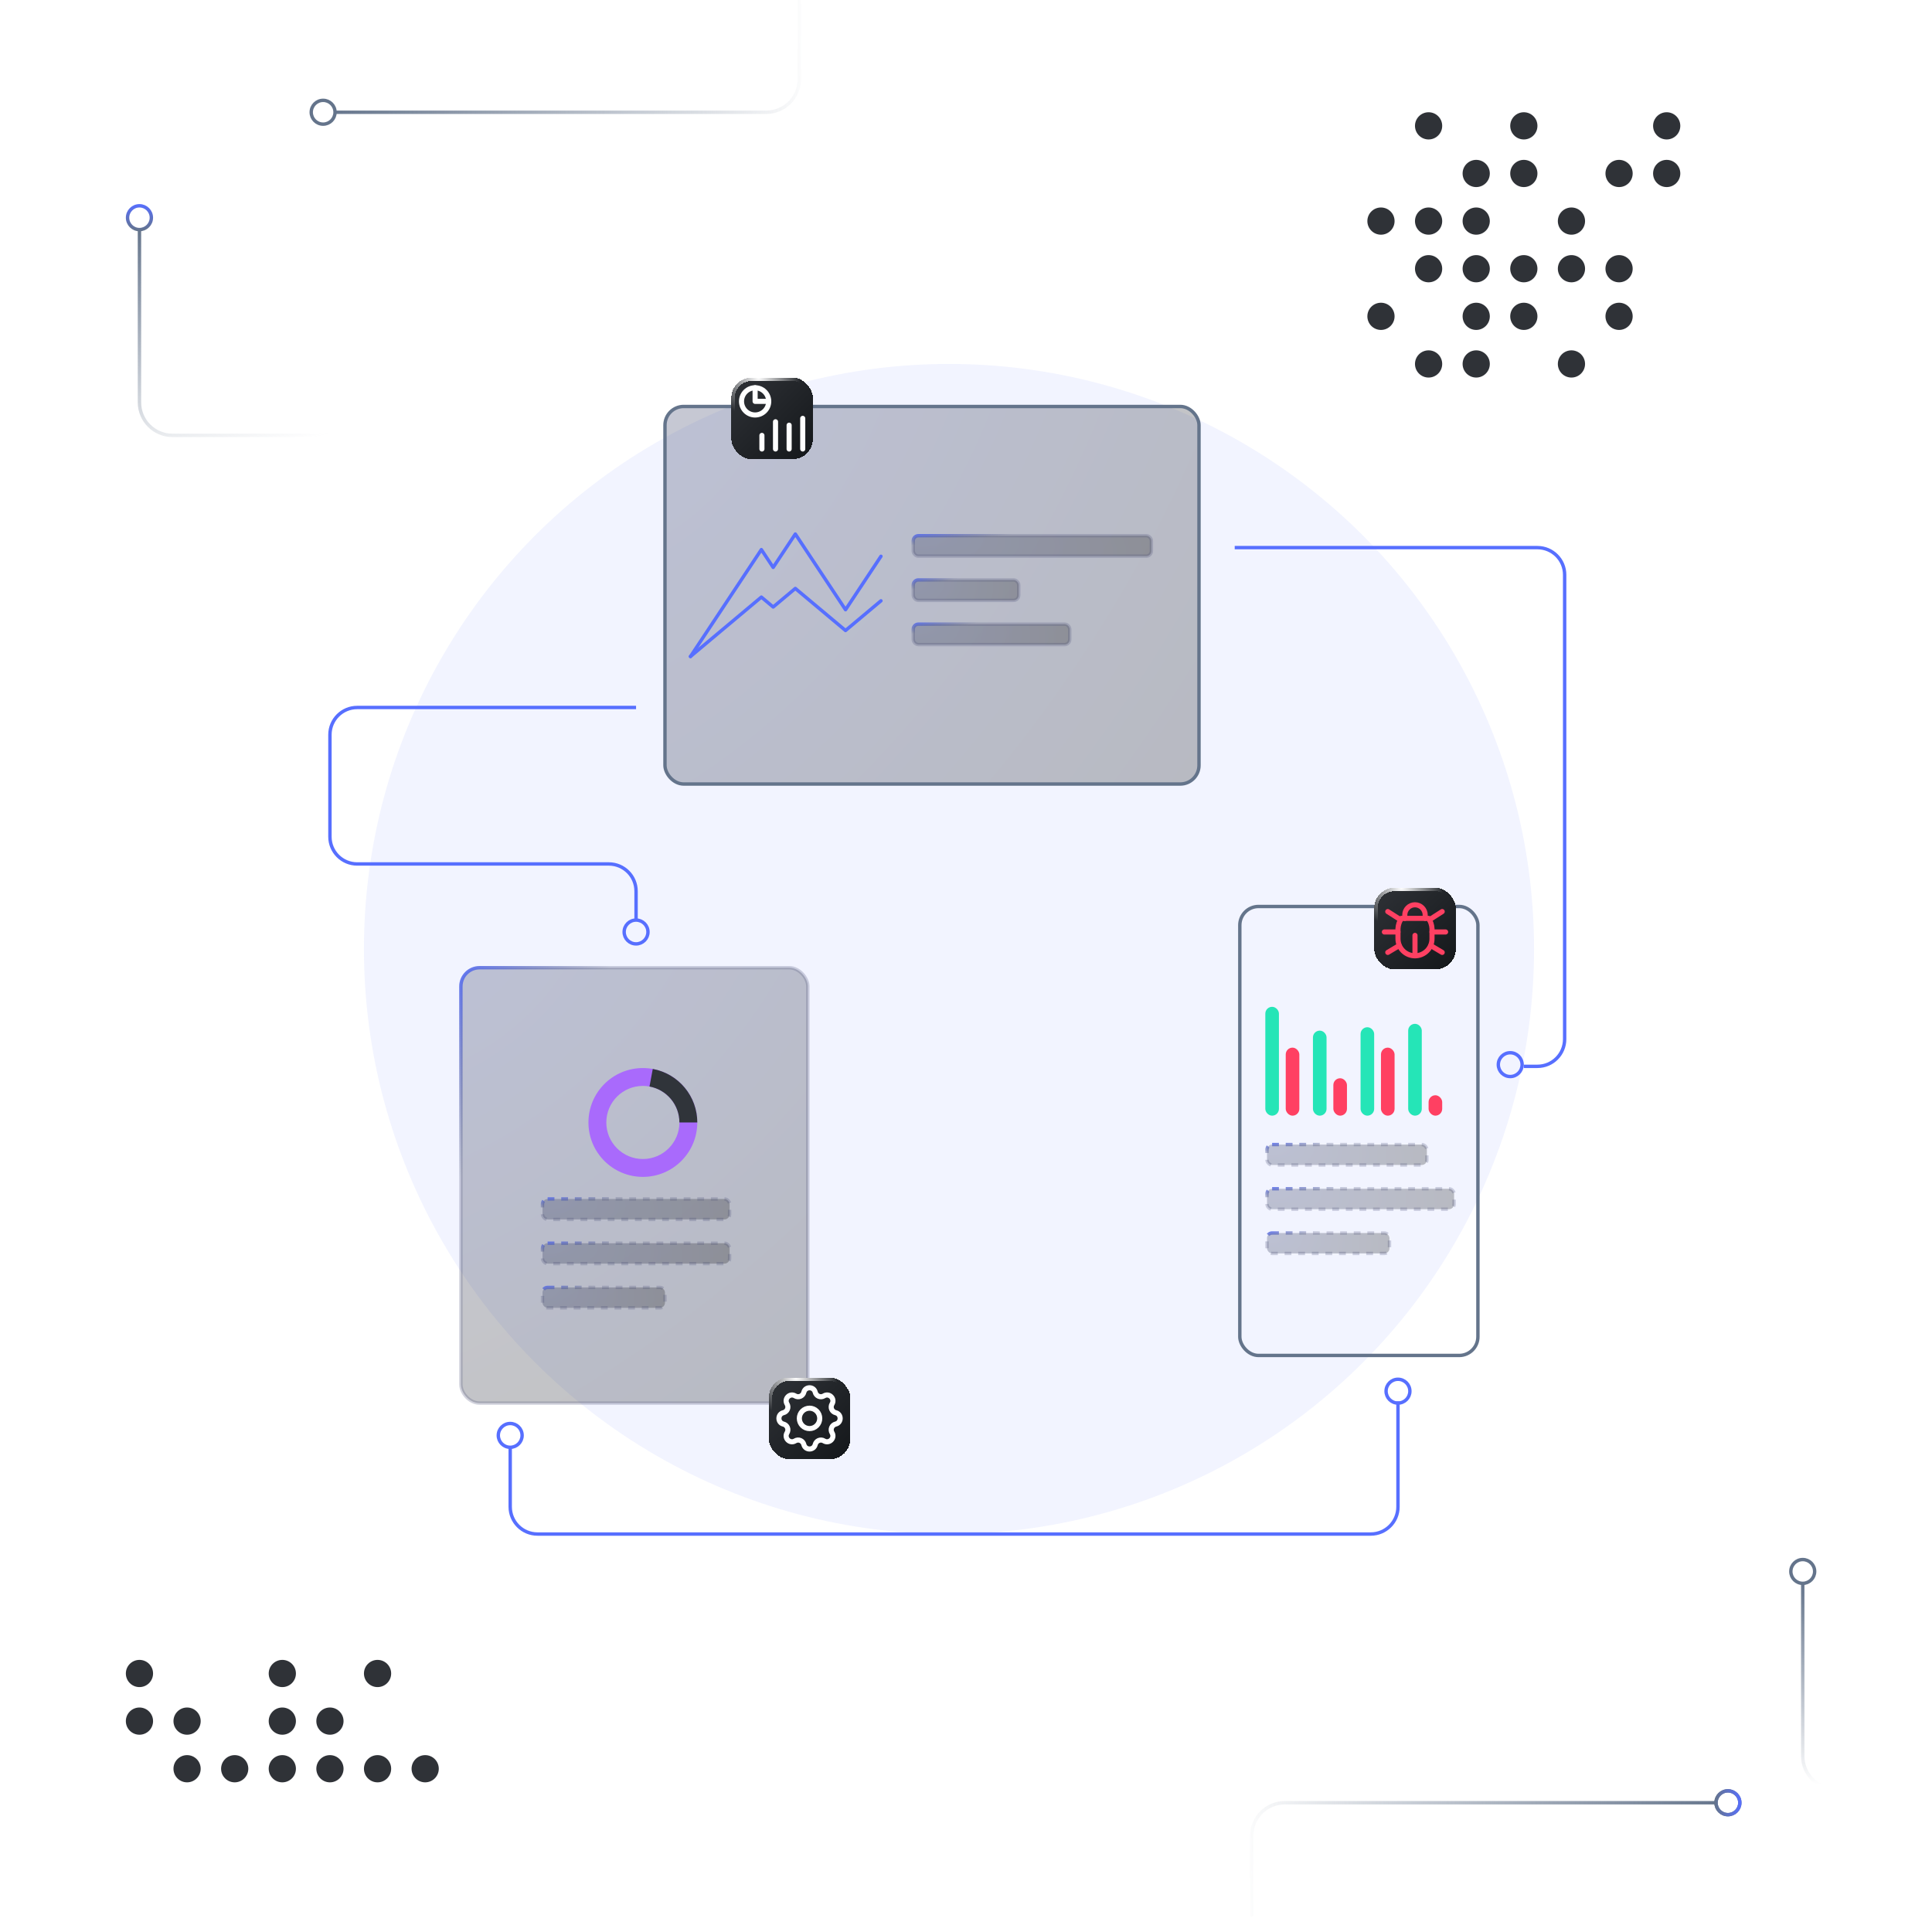 <svg width="568" height="568" viewBox="0 0 568 568" fill="none" xmlns="http://www.w3.org/2000/svg">
<path d="M563 526H539.71C534.347 526 530 521.653 530 516.29V466" stroke="url(#paint0_linear_819_4775)" stroke-linecap="round"/>
<circle cx="530" cy="462" r="3.5" stroke="#64748B"/>
<path d="M235 3.06747e-06L235 23.29C235 28.653 230.653 33 225.29 33L99 33" stroke="url(#paint1_linear_819_4775)" stroke-linecap="round"/>
<circle cx="95" cy="33" r="3.5" transform="rotate(-90 95 33)" stroke="#64748B"/>
<circle cx="4" cy="4" r="4" transform="matrix(-1 0 0 1 115 488)" fill="#2F3237"/>
<circle cx="4" cy="4" r="4" transform="matrix(-1 0 0 1 87 488)" fill="#2F3237"/>
<circle cx="4" cy="4" r="4" transform="matrix(-1 0 0 1 45 488)" fill="#2F3237"/>
<circle cx="4" cy="4" r="4" transform="matrix(-1 0 0 1 129 516)" fill="#2F3237"/>
<circle cx="4" cy="4" r="4" transform="matrix(-1 0 0 1 115 516)" fill="#2F3237"/>
<circle cx="4" cy="4" r="4" transform="matrix(-1 0 0 1 101 502)" fill="#2F3237"/>
<circle cx="4" cy="4" r="4" transform="matrix(-1 0 0 1 101 516)" fill="#2F3237"/>
<circle cx="4" cy="4" r="4" transform="matrix(-1 0 0 1 87 502)" fill="#2F3237"/>
<circle cx="4" cy="4" r="4" transform="matrix(-1 0 0 1 87 516)" fill="#2F3237"/>
<circle cx="4" cy="4" r="4" transform="matrix(-1 0 0 1 73 516)" fill="#2F3237"/>
<circle cx="4" cy="4" r="4" transform="matrix(-1 0 0 1 59 502)" fill="#2F3237"/>
<circle cx="4" cy="4" r="4" transform="matrix(-1 0 0 1 59 516)" fill="#2F3237"/>
<circle cx="4" cy="4" r="4" transform="matrix(-1 0 0 1 45 502)" fill="#2F3237"/>
<circle cx="420" cy="37" r="4" fill="#2F3237"/>
<circle cx="448" cy="37" r="4" fill="#2F3237"/>
<circle cx="490" cy="37" r="4" fill="#2F3237"/>
<circle cx="406" cy="65" r="4" fill="#2F3237"/>
<circle cx="420" cy="65" r="4" fill="#2F3237"/>
<circle cx="406" cy="93" r="4" fill="#2F3237"/>
<circle cx="434" cy="65" r="4" fill="#2F3237"/>
<circle cx="420" cy="79" r="4" fill="#2F3237"/>
<circle cx="420" cy="107" r="4" fill="#2F3237"/>
<circle cx="462" cy="65" r="4" fill="#2F3237"/>
<circle cx="434" cy="51" r="4" fill="#2F3237"/>
<circle cx="434" cy="79" r="4" fill="#2F3237"/>
<circle cx="434" cy="93" r="4" fill="#2F3237"/>
<circle cx="434" cy="107" r="4" fill="#2F3237"/>
<circle cx="448" cy="51" r="4" fill="#2F3237"/>
<circle cx="448" cy="79" r="4" fill="#2F3237"/>
<circle cx="448" cy="93" r="4" fill="#2F3237"/>
<circle cx="462" cy="79" r="4" fill="#2F3237"/>
<circle cx="462" cy="107" r="4" fill="#2F3237"/>
<circle cx="476" cy="51" r="4" fill="#2F3237"/>
<circle cx="476" cy="79" r="4" fill="#2F3237"/>
<circle cx="476" cy="93" r="4" fill="#2F3237"/>
<circle cx="490" cy="51" r="4" fill="#2F3237"/>
<g opacity="0.08" filter="url(#filter0_f_819_4775)">
<circle cx="279" cy="279" r="172" fill="#576FFF"/>
</g>
<rect x="135.5" y="284.5" width="102" height="128" rx="5.5" fill="url(#paint2_radial_819_4775)" fill-opacity="0.25" stroke="url(#paint3_linear_819_4775)"/>
<rect x="159.5" y="352.5" width="55" height="6" rx="1.5" fill="url(#paint4_radial_819_4775)" fill-opacity="0.25" stroke="url(#paint5_linear_819_4775)" stroke-linejoin="round" stroke-dasharray="2 2"/>
<rect x="159.5" y="365.5" width="55" height="6" rx="1.5" fill="url(#paint6_radial_819_4775)" fill-opacity="0.25" stroke="url(#paint7_linear_819_4775)" stroke-linejoin="round" stroke-dasharray="2 2"/>
<rect x="159.5" y="378.5" width="36" height="6" rx="1.5" fill="url(#paint8_radial_819_4775)" fill-opacity="0.25" stroke="url(#paint9_linear_819_4775)" stroke-linejoin="round" stroke-dasharray="2 2"/>
<path d="M205 330C205 338.837 197.837 346 189 346C180.163 346 173 338.837 173 330C173 321.163 180.163 314 189 314C197.837 314 205 321.163 205 330ZM178.254 330C178.254 335.935 183.065 340.746 189 340.746C194.935 340.746 199.746 335.935 199.746 330C199.746 324.065 194.935 319.254 189 319.254C183.065 319.254 178.254 324.065 178.254 330Z" fill="#A96AFC"/>
<path d="M205 330C205 326.261 203.691 322.64 201.299 319.766C198.908 316.892 195.585 314.946 191.908 314.267L190.953 319.433C193.422 319.89 195.654 321.197 197.26 323.127C198.866 325.057 199.746 327.489 199.746 330H205Z" fill="#30343A"/>
<rect x="364.5" y="266.5" width="70" height="132" rx="5.5" stroke="#64748B"/>
<rect x="372.5" y="336.5" width="47" height="6" rx="1.5" fill="url(#paint10_radial_819_4775)" fill-opacity="0.25" stroke="url(#paint11_linear_819_4775)" stroke-linejoin="round" stroke-dasharray="2 2"/>
<rect x="372.5" y="349.5" width="55" height="6" rx="1.5" fill="url(#paint12_radial_819_4775)" fill-opacity="0.25" stroke="url(#paint13_linear_819_4775)" stroke-linejoin="round" stroke-dasharray="2 2"/>
<rect x="372.5" y="362.5" width="36" height="6" rx="1.5" fill="url(#paint14_radial_819_4775)" fill-opacity="0.25" stroke="url(#paint15_linear_819_4775)" stroke-linejoin="round" stroke-dasharray="2 2"/>
<rect x="372.5" y="296.5" width="3" height="31" rx="1.5" fill="#25E5B7" stroke="#25E5B7"/>
<rect x="378" y="308" width="4" height="20" rx="2" fill="#FF4062"/>
<rect x="386.5" y="303.5" width="3" height="24" rx="1.5" fill="#25E5B7" stroke="#25E5B7"/>
<rect x="392" y="317" width="4" height="11" rx="2" fill="#FF4062"/>
<rect x="400.5" y="302.5" width="3" height="25" rx="1.5" fill="#25E5B7" stroke="#25E5B7"/>
<rect x="406" y="308" width="4" height="20" rx="2" fill="#FF4062"/>
<rect x="414.5" y="301.5" width="3" height="26" rx="1.5" fill="#25E5B7" stroke="#25E5B7"/>
<rect x="420" y="322" width="4" height="6" rx="2" fill="#FF4062"/>
<rect x="195.5" y="119.5" width="157" height="111" rx="5.5" fill="url(#paint16_radial_819_4775)" fill-opacity="0.25" stroke="#64748B"/>
<rect x="268.5" y="157.5" width="70" height="6" rx="1.5" fill="url(#paint17_radial_819_4775)" fill-opacity="0.25" stroke="url(#paint18_linear_819_4775)" stroke-linejoin="round"/>
<rect x="268.5" y="170.5" width="31" height="6" rx="1.5" fill="url(#paint19_radial_819_4775)" fill-opacity="0.25" stroke="url(#paint20_linear_819_4775)" stroke-linejoin="round"/>
<rect x="268.5" y="183.5" width="46" height="6" rx="1.5" fill="url(#paint21_radial_819_4775)" fill-opacity="0.25" stroke="url(#paint22_linear_819_4775)" stroke-linejoin="round"/>
<path d="M259 163.545L248.581 179.255L233.822 157L227.31 166.818L223.837 161.582L203 193" stroke="#576FFF" stroke-linecap="round" stroke-linejoin="round"/>
<path d="M259 176.636L248.581 185.364L233.822 173L227.31 178.455L223.837 175.545L203 193" stroke="#576FFF" stroke-linecap="round" stroke-linejoin="round"/>
<g filter="url(#filter1_d_819_4775)">
<rect x="215" y="107" width="24" height="24" rx="6" fill="url(#paint23_linear_819_4775)" shape-rendering="crispEdges"/>
<rect x="215.5" y="107.5" width="23" height="23" rx="5.5" stroke="url(#paint24_radial_819_4775)" shape-rendering="crispEdges"/>
<g clip-path="url(#clip0_819_4775)">
<path d="M218 114C218 115.061 218.421 116.078 219.172 116.828C219.922 117.579 220.939 118 222 118C223.061 118 224.078 117.579 224.828 116.828C225.579 116.078 226 115.061 226 114C226 112.939 225.579 111.922 224.828 111.172C224.078 110.421 223.061 110 222 110C220.939 110 219.922 110.421 219.172 111.172C218.421 111.922 218 112.939 218 114Z" stroke="white" stroke-width="1.5" stroke-linecap="round" stroke-linejoin="round"/>
<path d="M222 110V114H226" stroke="white" stroke-width="1.5" stroke-linecap="round" stroke-linejoin="round"/>
<path d="M224 124.002V128.002" stroke="white" stroke-width="1.5" stroke-linecap="round" stroke-linejoin="round"/>
<path d="M232 121.002V128.002" stroke="white" stroke-width="1.5" stroke-linecap="round" stroke-linejoin="round"/>
<path d="M228 119.998V127.998" stroke="white" stroke-width="1.5" stroke-linecap="round" stroke-linejoin="round"/>
<path d="M236 119V128" stroke="white" stroke-width="1.5" stroke-linecap="round" stroke-linejoin="round"/>
</g>
</g>
<g filter="url(#filter2_d_819_4775)">
<rect x="404" y="257" width="24" height="24" rx="6" fill="url(#paint25_linear_819_4775)" shape-rendering="crispEdges"/>
<rect x="404.5" y="257.5" width="23" height="23" rx="5.5" stroke="url(#paint26_radial_819_4775)" shape-rendering="crispEdges"/>
<g clip-path="url(#clip1_819_4775)">
<path d="M413 266.002V265.002C413 264.206 413.316 263.443 413.879 262.88C414.441 262.318 415.204 262.002 416 262.002C416.796 262.002 417.559 262.318 418.121 262.88C418.684 263.443 419 264.206 419 265.002V266.002" stroke="#FF4062" stroke-width="1.5" stroke-linecap="round" stroke-linejoin="round"/>
<path d="M412 266H420C420.596 266.893 420.941 267.929 421 269V272C421 273.326 420.473 274.598 419.536 275.536C418.598 276.473 417.326 277 416 277C414.674 277 413.402 276.473 412.464 275.536C411.527 274.598 411 273.326 411 272V269C411.059 267.929 411.404 266.893 412 266Z" stroke="#FF4062" stroke-width="1.5" stroke-linecap="round" stroke-linejoin="round"/>
<path d="M407 269.998H411" stroke="#FF4062" stroke-width="1.5" stroke-linecap="round" stroke-linejoin="round"/>
<path d="M421 269.998H425" stroke="#FF4062" stroke-width="1.5" stroke-linecap="round" stroke-linejoin="round"/>
<path d="M416 277.002V271.002" stroke="#FF4062" stroke-width="1.5" stroke-linecap="round" stroke-linejoin="round"/>
<path d="M408 276.002L411.35 274.002" stroke="#FF4062" stroke-width="1.5" stroke-linecap="round" stroke-linejoin="round"/>
<path d="M424 276.002L420.65 274.002" stroke="#FF4062" stroke-width="1.5" stroke-linecap="round" stroke-linejoin="round"/>
<path d="M408 263.998L411.75 266.398" stroke="#FF4062" stroke-width="1.5" stroke-linecap="round" stroke-linejoin="round"/>
<path d="M424 263.998L420.25 266.398" stroke="#FF4062" stroke-width="1.5" stroke-linecap="round" stroke-linejoin="round"/>
</g>
</g>
<g filter="url(#filter3_d_819_4775)">
<rect x="226" y="401" width="24" height="24" rx="6" fill="url(#paint27_linear_819_4775)" shape-rendering="crispEdges"/>
<rect x="226.5" y="401.5" width="23" height="23" rx="5.5" stroke="url(#paint28_radial_819_4775)" shape-rendering="crispEdges"/>
<path d="M236.325 405.317C236.751 403.561 239.249 403.561 239.675 405.317C239.739 405.581 239.864 405.826 240.041 406.032C240.217 406.238 240.44 406.4 240.691 406.504C240.941 406.608 241.213 406.651 241.484 406.63C241.754 406.609 242.016 406.524 242.248 406.383C243.791 405.443 245.558 407.209 244.618 408.753C244.477 408.985 244.392 409.246 244.372 409.517C244.351 409.787 244.394 410.059 244.498 410.309C244.601 410.56 244.763 410.783 244.969 410.959C245.175 411.136 245.419 411.261 245.683 411.325C247.439 411.751 247.439 414.249 245.683 414.675C245.419 414.739 245.174 414.864 244.968 415.041C244.762 415.217 244.6 415.44 244.496 415.691C244.392 415.941 244.349 416.213 244.37 416.484C244.391 416.754 244.476 417.016 244.617 417.248C245.557 418.791 243.791 420.558 242.247 419.618C242.015 419.477 241.754 419.392 241.483 419.372C241.213 419.351 240.941 419.394 240.691 419.498C240.44 419.601 240.217 419.763 240.041 419.969C239.864 420.175 239.739 420.419 239.675 420.683C239.249 422.439 236.751 422.439 236.325 420.683C236.261 420.419 236.136 420.174 235.959 419.968C235.783 419.762 235.56 419.6 235.309 419.496C235.059 419.392 234.787 419.349 234.516 419.37C234.246 419.391 233.984 419.476 233.752 419.617C232.209 420.557 230.442 418.791 231.382 417.247C231.523 417.015 231.608 416.754 231.628 416.483C231.649 416.213 231.606 415.941 231.502 415.691C231.399 415.44 231.237 415.217 231.031 415.041C230.825 414.864 230.581 414.739 230.317 414.675C228.561 414.249 228.561 411.751 230.317 411.325C230.581 411.261 230.826 411.136 231.032 410.959C231.238 410.783 231.4 410.56 231.504 410.309C231.608 410.059 231.651 409.787 231.63 409.516C231.609 409.246 231.524 408.984 231.383 408.752C230.443 407.209 232.209 405.442 233.753 406.382C234.753 406.99 236.049 406.452 236.325 405.317Z" stroke="white" stroke-width="1.5" stroke-linecap="round" stroke-linejoin="round"/>
<path d="M235 413C235 413.796 235.316 414.559 235.879 415.121C236.441 415.684 237.204 416 238 416C238.796 416 239.559 415.684 240.121 415.121C240.684 414.559 241 413.796 241 413C241 412.204 240.684 411.441 240.121 410.879C239.559 410.316 238.796 410 238 410C237.204 410 236.441 410.316 235.879 410.879C235.316 411.441 235 412.204 235 413Z" stroke="white" stroke-width="1.5" stroke-linecap="round" stroke-linejoin="round"/>
</g>
<circle cx="187" cy="274" r="3.5" stroke="#576FFF"/>
<circle cx="444" cy="313" r="3.5" stroke="#576FFF"/>
<circle cx="411" cy="409" r="3.5" stroke="#576FFF"/>
<circle cx="150" cy="422" r="3.5" stroke="#576FFF"/>
<path d="M448 313.5H452C456.418 313.5 460 309.918 460 305.5V169C460 164.582 456.418 161 452 161H363" stroke="#576FFF"/>
<path d="M187 270.5V262C187 257.582 183.418 254 179 254H105C100.582 254 97 250.418 97 246V216C97 211.582 100.582 208 105 208H187" stroke="#576FFF"/>
<path d="M150 425.5V443C150 447.418 153.582 451 158 451H403C407.418 451 411 447.418 411 443V412" stroke="#576FFF"/>
<path d="M368 563L368 539.71C368 534.347 372.347 530 377.71 530L504 530" stroke="url(#paint29_linear_819_4775)" stroke-linecap="round"/>
<circle cx="508" cy="530" r="3.5" transform="rotate(90 508 530)" stroke="#64748B"/>
<circle cx="508" cy="530" r="3.5" transform="rotate(90 508 530)" stroke="url(#paint30_linear_819_4775)"/>
<path d="M107 128H50.71C45.347 128 41 123.653 41 118.29L41 68" stroke="url(#paint31_linear_819_4775)" stroke-linecap="round"/>
<circle cx="41" cy="64" r="3.5" stroke="url(#paint32_linear_819_4775)"/>
<defs>
<filter id="filter0_f_819_4775" x="-53" y="-53" width="664" height="664" filterUnits="userSpaceOnUse" color-interpolation-filters="sRGB">
<feFlood flood-opacity="0" result="BackgroundImageFix"/>
<feBlend mode="normal" in="SourceGraphic" in2="BackgroundImageFix" result="shape"/>
<feGaussianBlur stdDeviation="80" result="effect1_foregroundBlur_819_4775"/>
</filter>
<filter id="filter1_d_819_4775" x="191" y="87" width="72" height="72" filterUnits="userSpaceOnUse" color-interpolation-filters="sRGB">
<feFlood flood-opacity="0" result="BackgroundImageFix"/>
<feColorMatrix in="SourceAlpha" type="matrix" values="0 0 0 0 0 0 0 0 0 0 0 0 0 0 0 0 0 0 127 0" result="hardAlpha"/>
<feOffset dy="4"/>
<feGaussianBlur stdDeviation="12"/>
<feComposite in2="hardAlpha" operator="out"/>
<feColorMatrix type="matrix" values="0 0 0 0 0 0 0 0 0 0 0 0 0 0 0 0 0 0 0.24 0"/>
<feBlend mode="normal" in2="BackgroundImageFix" result="effect1_dropShadow_819_4775"/>
<feBlend mode="normal" in="SourceGraphic" in2="effect1_dropShadow_819_4775" result="shape"/>
</filter>
<filter id="filter2_d_819_4775" x="380" y="237" width="72" height="72" filterUnits="userSpaceOnUse" color-interpolation-filters="sRGB">
<feFlood flood-opacity="0" result="BackgroundImageFix"/>
<feColorMatrix in="SourceAlpha" type="matrix" values="0 0 0 0 0 0 0 0 0 0 0 0 0 0 0 0 0 0 127 0" result="hardAlpha"/>
<feOffset dy="4"/>
<feGaussianBlur stdDeviation="12"/>
<feComposite in2="hardAlpha" operator="out"/>
<feColorMatrix type="matrix" values="0 0 0 0 0 0 0 0 0 0 0 0 0 0 0 0 0 0 0.24 0"/>
<feBlend mode="normal" in2="BackgroundImageFix" result="effect1_dropShadow_819_4775"/>
<feBlend mode="normal" in="SourceGraphic" in2="effect1_dropShadow_819_4775" result="shape"/>
</filter>
<filter id="filter3_d_819_4775" x="202" y="381" width="72" height="72" filterUnits="userSpaceOnUse" color-interpolation-filters="sRGB">
<feFlood flood-opacity="0" result="BackgroundImageFix"/>
<feColorMatrix in="SourceAlpha" type="matrix" values="0 0 0 0 0 0 0 0 0 0 0 0 0 0 0 0 0 0 127 0" result="hardAlpha"/>
<feOffset dy="4"/>
<feGaussianBlur stdDeviation="12"/>
<feComposite in2="hardAlpha" operator="out"/>
<feColorMatrix type="matrix" values="0 0 0 0 0 0 0 0 0 0 0 0 0 0 0 0 0 0 0.24 0"/>
<feBlend mode="normal" in2="BackgroundImageFix" result="effect1_dropShadow_819_4775"/>
<feBlend mode="normal" in="SourceGraphic" in2="effect1_dropShadow_819_4775" result="shape"/>
</filter>
<linearGradient id="paint0_linear_819_4775" x1="529" y1="464.5" x2="530.144" y2="524.886" gradientUnits="userSpaceOnUse">
<stop stop-color="#64748B"/>
<stop offset="1" stop-color="#64748B" stop-opacity="0"/>
</linearGradient>
<linearGradient id="paint1_linear_819_4775" x1="95.6" y1="34" x2="239.477" y2="25.458" gradientUnits="userSpaceOnUse">
<stop stop-color="#64748B"/>
<stop offset="1" stop-color="#64748B" stop-opacity="0"/>
</linearGradient>
<radialGradient id="paint2_radial_819_4775" cx="0" cy="0" r="1" gradientUnits="userSpaceOnUse" gradientTransform="translate(135 284) rotate(51.394) scale(165.076 287.364)">
<stop stop-color="#1D2654"/>
<stop offset="1" stop-color="#0B0B0B"/>
</radialGradient>
<linearGradient id="paint3_linear_819_4775" x1="132.96" y1="281.696" x2="165.06" y2="304.462" gradientUnits="userSpaceOnUse">
<stop stop-color="#576FFF"/>
<stop offset="1" stop-color="#4A5176" stop-opacity="0.25"/>
</linearGradient>
<radialGradient id="paint4_radial_819_4775" cx="0" cy="0" r="1" gradientUnits="userSpaceOnUse" gradientTransform="translate(159 352) rotate(7.125) scale(56.436 24.798)">
<stop stop-color="#1D2654"/>
<stop offset="1" stop-color="#0B0B0B"/>
</radialGradient>
<linearGradient id="paint5_linear_819_4775" x1="157.891" y1="351.875" x2="158.4" y2="355.495" gradientUnits="userSpaceOnUse">
<stop stop-color="#576FFF"/>
<stop offset="1" stop-color="#4A5176" stop-opacity="0.25"/>
</linearGradient>
<radialGradient id="paint6_radial_819_4775" cx="0" cy="0" r="1" gradientUnits="userSpaceOnUse" gradientTransform="translate(159 365) rotate(7.125) scale(56.436 24.798)">
<stop stop-color="#1D2654"/>
<stop offset="1" stop-color="#0B0B0B"/>
</radialGradient>
<linearGradient id="paint7_linear_819_4775" x1="157.891" y1="364.875" x2="158.4" y2="368.495" gradientUnits="userSpaceOnUse">
<stop stop-color="#576FFF"/>
<stop offset="1" stop-color="#4A5176" stop-opacity="0.25"/>
</linearGradient>
<radialGradient id="paint8_radial_819_4775" cx="0" cy="0" r="1" gradientUnits="userSpaceOnUse" gradientTransform="translate(159 378) rotate(10.713) scale(37.656 24.556)">
<stop stop-color="#1D2654"/>
<stop offset="1" stop-color="#0B0B0B"/>
</radialGradient>
<linearGradient id="paint9_linear_819_4775" x1="158.267" y1="377.875" x2="159.019" y2="381.406" gradientUnits="userSpaceOnUse">
<stop stop-color="#576FFF"/>
<stop offset="1" stop-color="#4A5176" stop-opacity="0.25"/>
</linearGradient>
<radialGradient id="paint10_radial_819_4775" cx="0" cy="0" r="1" gradientUnits="userSpaceOnUse" gradientTransform="translate(372 336) rotate(8.297) scale(48.508 24.73)">
<stop stop-color="#1D2654"/>
<stop offset="1" stop-color="#0B0B0B"/>
</radialGradient>
<linearGradient id="paint11_linear_819_4775" x1="371.05" y1="335.875" x2="371.64" y2="339.47" gradientUnits="userSpaceOnUse">
<stop stop-color="#576FFF"/>
<stop offset="1" stop-color="#4A5176" stop-opacity="0.25"/>
</linearGradient>
<radialGradient id="paint12_radial_819_4775" cx="0" cy="0" r="1" gradientUnits="userSpaceOnUse" gradientTransform="translate(372 349) rotate(7.125) scale(56.436 24.798)">
<stop stop-color="#1D2654"/>
<stop offset="1" stop-color="#0B0B0B"/>
</radialGradient>
<linearGradient id="paint13_linear_819_4775" x1="370.891" y1="348.875" x2="371.4" y2="352.495" gradientUnits="userSpaceOnUse">
<stop stop-color="#576FFF"/>
<stop offset="1" stop-color="#4A5176" stop-opacity="0.25"/>
</linearGradient>
<radialGradient id="paint14_radial_819_4775" cx="0" cy="0" r="1" gradientUnits="userSpaceOnUse" gradientTransform="translate(372 362) rotate(10.713) scale(37.656 24.556)">
<stop stop-color="#1D2654"/>
<stop offset="1" stop-color="#0B0B0B"/>
</radialGradient>
<linearGradient id="paint15_linear_819_4775" x1="371.267" y1="361.875" x2="372.019" y2="365.406" gradientUnits="userSpaceOnUse">
<stop stop-color="#576FFF"/>
<stop offset="1" stop-color="#4A5176" stop-opacity="0.25"/>
</linearGradient>
<radialGradient id="paint16_radial_819_4775" cx="0" cy="0" r="1" gradientUnits="userSpaceOnUse" gradientTransform="translate(195 119) rotate(35.331) scale(193.67 326.213)">
<stop stop-color="#1D2654"/>
<stop offset="1" stop-color="#0B0B0B"/>
</radialGradient>
<radialGradient id="paint17_radial_819_4775" cx="0" cy="0" r="1" gradientUnits="userSpaceOnUse" gradientTransform="translate(268 157) rotate(5.631) scale(71.344 24.871)">
<stop stop-color="#1D2654"/>
<stop offset="1" stop-color="#0B0B0B"/>
</radialGradient>
<linearGradient id="paint18_linear_819_4775" x1="266.594" y1="156.875" x2="266.999" y2="160.521" gradientUnits="userSpaceOnUse">
<stop stop-color="#576FFF"/>
<stop offset="1" stop-color="#4A5176" stop-opacity="0.25"/>
</linearGradient>
<radialGradient id="paint19_radial_819_4775" cx="0" cy="0" r="1" gradientUnits="userSpaceOnUse" gradientTransform="translate(268 170) rotate(12.339) scale(32.757 24.414)">
<stop stop-color="#1D2654"/>
<stop offset="1" stop-color="#0B0B0B"/>
</radialGradient>
<linearGradient id="paint20_linear_819_4775" x1="267.366" y1="169.875" x2="268.223" y2="173.355" gradientUnits="userSpaceOnUse">
<stop stop-color="#576FFF"/>
<stop offset="1" stop-color="#4A5176" stop-opacity="0.25"/>
</linearGradient>
<radialGradient id="paint21_radial_819_4775" cx="0" cy="0" r="1" gradientUnits="userSpaceOnUse" gradientTransform="translate(268 183) rotate(8.471) scale(47.518 24.718)">
<stop stop-color="#1D2654"/>
<stop offset="1" stop-color="#0B0B0B"/>
</radialGradient>
<linearGradient id="paint22_linear_819_4775" x1="267.069" y1="182.875" x2="267.671" y2="186.465" gradientUnits="userSpaceOnUse">
<stop stop-color="#576FFF"/>
<stop offset="1" stop-color="#4A5176" stop-opacity="0.25"/>
</linearGradient>
<linearGradient id="paint23_linear_819_4775" x1="239" y1="131" x2="215" y2="107" gradientUnits="userSpaceOnUse">
<stop stop-color="#14171A"/>
<stop offset="1" stop-color="#2F3237"/>
</linearGradient>
<radialGradient id="paint24_radial_819_4775" cx="0" cy="0" r="1" gradientUnits="userSpaceOnUse" gradientTransform="translate(223.024 106.974) rotate(46.512) scale(12.233)">
<stop stop-color="white"/>
<stop offset="1" stop-color="white" stop-opacity="0"/>
</radialGradient>
<linearGradient id="paint25_linear_819_4775" x1="428" y1="281" x2="404" y2="257" gradientUnits="userSpaceOnUse">
<stop stop-color="#14171A"/>
<stop offset="1" stop-color="#2F3237"/>
</linearGradient>
<radialGradient id="paint26_radial_819_4775" cx="0" cy="0" r="1" gradientUnits="userSpaceOnUse" gradientTransform="translate(412.024 256.974) rotate(46.512) scale(12.233)">
<stop stop-color="white"/>
<stop offset="1" stop-color="white" stop-opacity="0"/>
</radialGradient>
<linearGradient id="paint27_linear_819_4775" x1="250" y1="425" x2="226" y2="401" gradientUnits="userSpaceOnUse">
<stop stop-color="#14171A"/>
<stop offset="1" stop-color="#2F3237"/>
</linearGradient>
<radialGradient id="paint28_radial_819_4775" cx="0" cy="0" r="1" gradientUnits="userSpaceOnUse" gradientTransform="translate(234.024 400.974) rotate(46.512) scale(12.233)">
<stop stop-color="white"/>
<stop offset="1" stop-color="white" stop-opacity="0"/>
</radialGradient>
<linearGradient id="paint29_linear_819_4775" x1="507.4" y1="529" x2="363.523" y2="537.542" gradientUnits="userSpaceOnUse">
<stop stop-color="#64748B"/>
<stop offset="1" stop-color="#64748B" stop-opacity="0"/>
</linearGradient>
<linearGradient id="paint30_linear_819_4775" x1="508" y1="526" x2="508" y2="534" gradientUnits="userSpaceOnUse">
<stop stop-color="#576FFF"/>
<stop offset="1" stop-color="#64748B"/>
</linearGradient>
<linearGradient id="paint31_linear_819_4775" x1="40" y1="66.5" x2="55.344" y2="136.673" gradientUnits="userSpaceOnUse">
<stop stop-color="#64748B"/>
<stop offset="1" stop-color="#64748B" stop-opacity="0"/>
</linearGradient>
<linearGradient id="paint32_linear_819_4775" x1="41" y1="60" x2="41" y2="68" gradientUnits="userSpaceOnUse">
<stop stop-color="#576FFF"/>
<stop offset="1" stop-color="#64748B"/>
</linearGradient>
<clipPath id="clip0_819_4775">
<rect width="24" height="24" fill="white" transform="translate(215 107)"/>
</clipPath>
<clipPath id="clip1_819_4775">
<rect width="24" height="24" fill="white" transform="translate(404 257)"/>
</clipPath>
</defs>
</svg>
